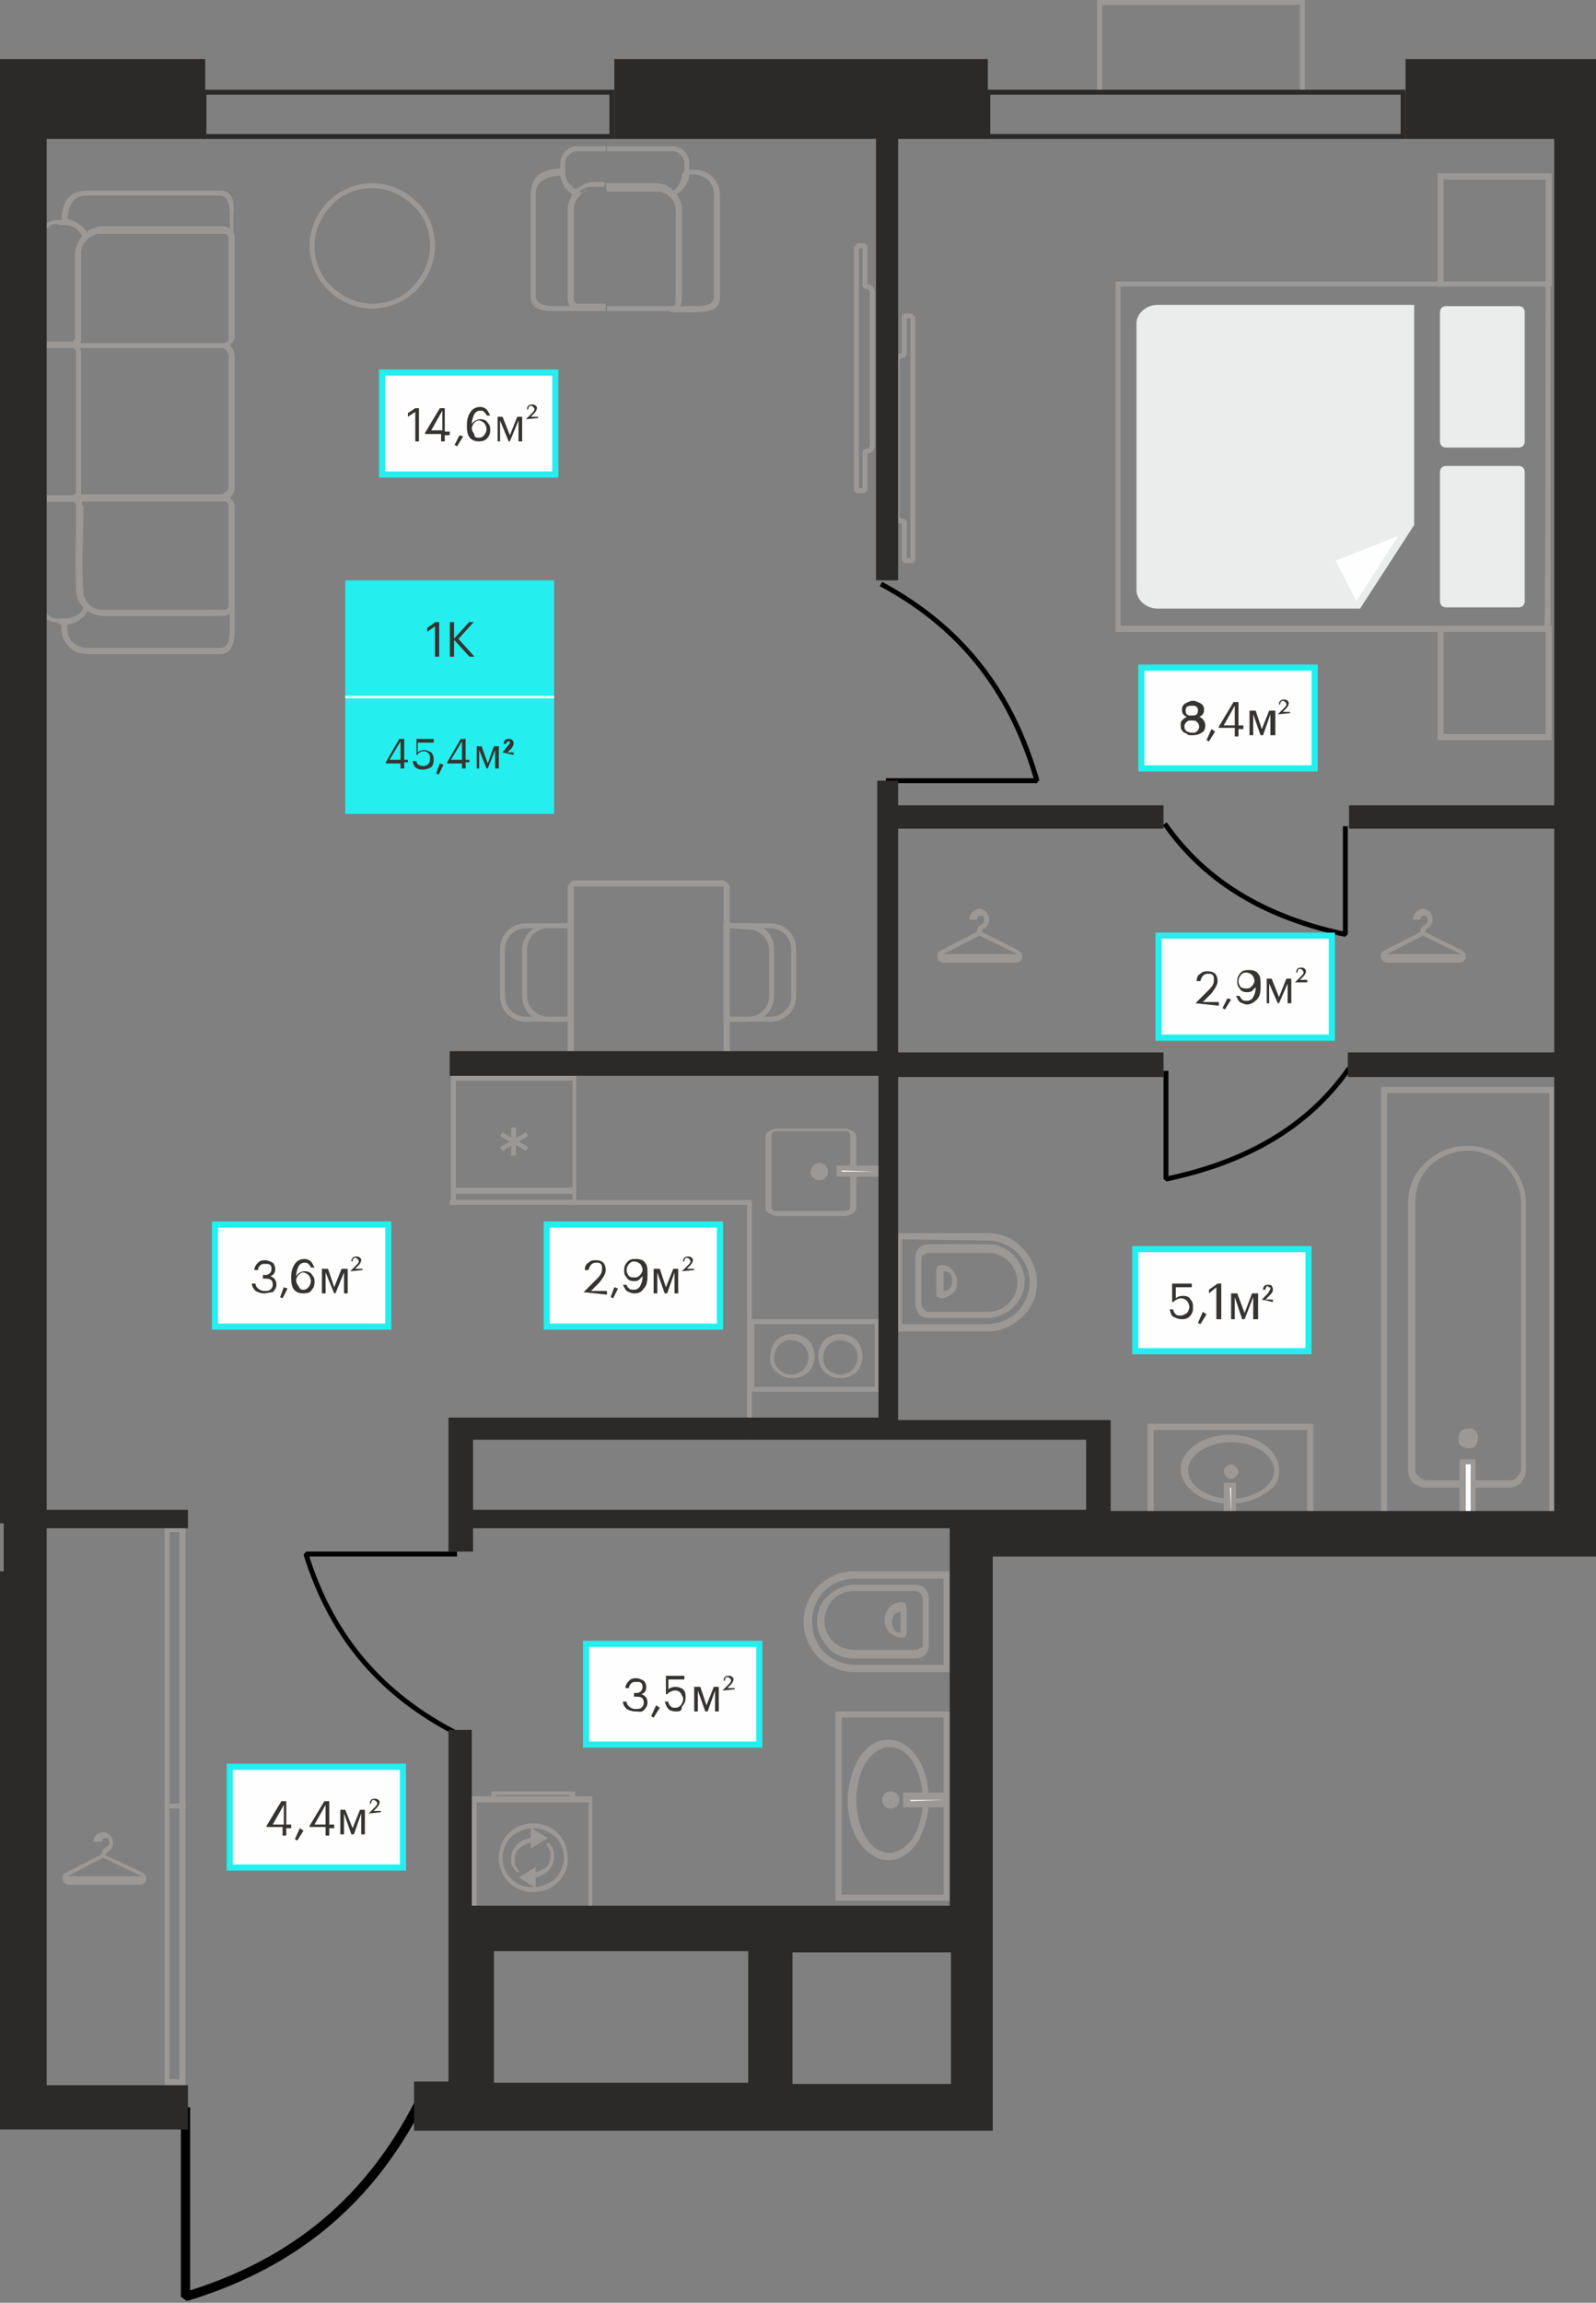 <?xml version="1.0" encoding="UTF-8"?><svg id="_Слой_1" data-name="Слой 1" xmlns="http://www.w3.org/2000/svg" xmlns:xodm="http://www.corel.com/coreldraw/odm/2003" version="1.1" viewBox="0 0 129.9 187.3"><rect x="0" y="0" width="129.9" height="187.3" fill="#808080" stroke="none"/><defs><style>.cls-1 {
        fill: #24eeee;
      }

      .cls-1, .cls-2, .cls-3, .cls-4, .cls-5, .cls-6, .cls-7 {
        stroke-width: 0px;
      }

      .cls-8, .cls-9 {
        stroke: #9c9895;
      }

      .cls-8, .cls-9, .cls-10 {
        stroke-width: .4px;
      }

      .cls-8, .cls-6 {
        fill: #9c9895;
      }

      .cls-8, .cls-11, .cls-12 {
        stroke-miterlimit: 10;
      }

      .cls-2 {
        fill: #2b2a29;
      }

      .cls-2, .cls-3, .cls-5 {
        fill-rule: evenodd;
      }

      .cls-3, .cls-7, .cls-11, .cls-12 {
        fill: #fefefe;
      }

      .cls-4 {
        fill: #363431;
      }

      .cls-9, .cls-13, .cls-10 {
        fill: none;
        stroke-miterlimit: 1.21;
      }

      .cls-5 {
        fill: #ebecec;
      }

      .cls-13 {
        stroke-width: .75px;
      }

      .cls-13, .cls-10 {
        stroke: #000;
      }

      .cls-14 {
        isolation: isolate;
      }

      .cls-11 {
        stroke-width: .5px;
      }

      .cls-11, .cls-12 {
        stroke: #24eeee;
      }

      .cls-12 {
        stroke-width: .5px;
      }</style></defs><g id="_Слой_1-2" data-name="Слой_1"><g id="_2647783950544" data-name=" 2647783950544"><path class="cls-6" d="M125.8,51.3h-8.3v8.4h8.3v-8.4ZM117.3,50.9h9v9.3h-9.3v-9.3h.3Z"/><path class="cls-6" d="M125.8,14.6h-8.3v8.3h8.3v-8.3ZM117.3,14.1h9v9.2h-9.3v-9.2s.3,0,.3,0Z"/><path class="cls-6" d="M125.8,23.3h-34.6v27.6h34.5c.1,0,.1-27.6.1-27.6ZM91,22.9h35.2v28.5h-35.4v-28.5h.2Z"/><path class="cls-5" d="M123.6,49.4h-5.9c-.3,0-.5-.2-.5-.5v-10.5c0-.3.2-.5.5-.5h5.9c.3,0,.5.2.5.5v10.5c0,.3-.2.5-.5.5Z"/><path class="cls-5" d="M123.6,36.4h-5.9c-.3,0-.5-.2-.5-.5v-10.5c0-.3.2-.5.5-.5h5.9c.3,0,.5.2.5.5v10.5c0,.3-.2.5-.5.5Z"/><path class="cls-5" d="M110.7,49.5h-16.5c-.9,0-1.7-.7-1.7-1.5v-21.7c0-.8.8-1.5,1.7-1.5h20.9v17.9l-4.4,6.8h0Z"/><path class="cls-3" d="M110.4,48.9l3.4-5.3-5.1,2,1.7,3.3h0Z"/></g><g id="_2647783933408" data-name=" 2647783933408"><path class="cls-6" d="M126.3,123.7h-13.9v-35.3h14.1v35.3h-.2ZM112.9,123.2h13.2v-34.3h-13.2v34.3Z"/><path class="cls-6" d="M119.4,93.2h0c1.4,0,2.6.5,3.4,1.4.9.9,1.4,2,1.4,3.3v21.7c0,.4-.2.7-.4,1-.2.2-.6.4-1,.4h-6.8c-.4,0-.7-.2-1-.4-.2-.2-.4-.6-.4-1v-21.7c0-1.3.5-2.5,1.4-3.3.9-.9,2.1-1.4,3.4-1.4ZM119.5,93.6h0c-1.3,0-2.3.5-3.1,1.2-.8.8-1.2,1.8-1.2,3v21.7c0,.2.1.5.3.6.2.2.4.3.6.3h6.8c.2,0,.5-.1.6-.3.2-.2.3-.4.3-.6v-21.6c0-1.2-.5-2.2-1.2-3-.9-.8-1.9-1.3-3.1-1.3h0Z"/><polygon class="cls-3" points="119 123.5 119 118.9 119.9 118.9 119.9 123.5 119 123.5"/><path class="cls-6" d="M118.8,123.5v-4.8h1.3v5.1h-1.3v-.3ZM119.3,119.1v4.1h.4v-4.1h-.4Z"/><path class="cls-6" d="M120.1,117c0-.3-.3-.6-.6-.6s-.6.3-.6.6.3.6.6.6.6-.3.6-.6Z"/><path class="cls-6" d="M119.8,117c0-.1,0-.2-.1-.3-.1-.1-.2-.1-.3-.1-.1,0-.2,0-.3.1-.1.1-.1.2-.1.3,0,.1,0,.2.1.3.1.1.2.1.3.1.1,0,.2,0,.3-.1.1-.1.1-.2.1-.3h0ZM120.1,116.4c.2.2.2.4.2.6s-.1.4-.2.6c-.2.2-.4.2-.6.2s-.4-.1-.6-.2c-.2-.2-.2-.4-.2-.6s.1-.4.2-.6c.2-.2.4-.2.6-.2.2-.1.4,0,.6.2h0Z"/></g><g id="_2647783933792" data-name=" 2647783933792"><path class="cls-6" d="M72.9,107.9v-7.6h7.5c1.1,0,2.1.4,2.8,1.2.7.7,1.2,1.7,1.2,2.8s-.4,2.1-1.2,2.8c-.7.7-1.7,1.2-2.8,1.2h-7.5v-.4h0ZM73.4,100.8v6.9h7c.9,0,1.8-.4,2.4-1s1-1.5,1-2.4-.4-1.8-1-2.4-1.5-1-2.4-1l-7-.1h0Z"/><path class="cls-6" d="M74.5,106v-3.7c0-.3.1-.6.3-.8s.5-.3.8-.3h4.8c.8,0,1.5.3,2.1.9.5.5.9,1.3.9,2.1s-.3,1.5-.9,2.1c-.5.5-1.3.9-2.1.9h-4.8c-.3,0-.6-.1-.8-.3-.2-.3-.3-.6-.3-.9h0ZM75,102.4v3.7c0,.2.1.3.2.4s.2.2.4.2h4.8c.7,0,1.3-.3,1.7-.7s.7-1,.7-1.7-.3-1.3-.7-1.7-1-.7-1.7-.7h-4.8c-.2,0-.3.1-.4.2-.1,0-.2.1-.2.3h0Z"/><path class="cls-6" d="M76.2,105.1v-1.8c0-.1.1-.2.1-.3.1-.1.2-.1.3-.1h0c.4,0,.7.1.9.4.2.2.4.6.4.9v.1c0,.4-.1.7-.4.9-.2.2-.6.4-.9.4h0c-.1,0-.2-.1-.3-.1s-.1-.3-.1-.4ZM76.8,103.4v1.6c.2,0,.4-.1.5-.2s.2-.3.2-.6v-.1c0-.2-.1-.4-.2-.6-.1,0-.3-.1-.5-.1Z"/></g><g id="_2647783934224" data-name=" 2647783934224"><path class="cls-6" d="M106.4,123.2v-6.9h-12.5v6.9h12.5ZM106.9,116.1v7.5h-13.5v-7.8h13.5v.3Z"/><path class="cls-6" d="M100.2,121.9c1,0,1.9-.3,2.5-.7.6-.4,1-1,1-1.6s-.4-1.2-1-1.6-1.5-.7-2.5-.7-1.9.3-2.5.7c-.6.4-1,1-1,1.6s.4,1.2,1,1.6c.6.4,1.5.7,2.5.7ZM102.9,121.5c-.7.5-1.7.8-2.8.8s-2.1-.3-2.8-.8c-.7-.5-1.2-1.2-1.2-2s.5-1.5,1.2-2,1.7-.8,2.8-.8,2.1.3,2.8.8c.7.5,1.2,1.2,1.2,2,.1.9-.4,1.6-1.2,2Z"/><polygon class="cls-3" points="100.4 123.5 100.4 120.8 99.9 120.8 99.9 123.5 100.4 123.5"/><path class="cls-6" d="M100.2,123.2v-2.2h-.1l.1,2.2h0ZM100.6,120.8v2.9h-1v-3.1h1v.2Z"/><path class="cls-6" d="M100.5,119.7c0-.2-.2-.4-.4-.4s-.4.2-.4.4.2.4.4.4c.3,0,.4-.2.4-.4ZM100.2,119.7q0,.1,0,0c-.1.1-.2,0-.2,0h.2Z"/><path class="cls-6" d="M100.6,119.3c.1.1.2.3.2.4,0,.2-.1.3-.2.4s-.3.2-.4.2c-.2,0-.3-.1-.4-.2s-.2-.3-.2-.4c0-.2.1-.3.2-.4s.3-.2.4-.2c.1,0,.3.1.4.2h0ZM100.2,119.8h0ZM100.2,119.8h0ZM100.2,119.8h0c0,.1,0,0,0,0h0ZM100.2,119.7h0c-.1.1,0,.1,0,0h0ZM100.2,119.7h0ZM100.2,119.7h0c-.1-.1-.1,0,0,0-.2,0,0,0,0,0ZM100.2,119.7h0q.1,0,0,0h0ZM100.2,119.7h0q-.1-.1,0,0h0ZM100.1,119.6h0ZM100.2,119.7h0ZM100.2,119.6h0ZM100.2,119.8q.1,0,0,0h0ZM100.2,119.7h-.2c0,.1.1.1.2,0-.1.1,0,0,0,0Z"/></g><g id="_2647783938016" data-name=" 2647783938016"><path class="cls-6" d="M77.3,128.1v7.9h-7.8c-1.1,0-2.2-.5-2.9-1.2-.7-.7-1.2-1.8-1.2-2.9s.5-2.2,1.2-2.9,1.8-1.2,2.9-1.2h7.8v.3h0ZM76.8,135.5v-7.1h-7.2c-1,0-1.9.4-2.5,1s-1,1.5-1,2.5.4,1.9,1,2.5,1.5,1,2.5,1h7.2v.1Z"/><path class="cls-6" d="M75.6,130v3.8c0,.3-.1.6-.3.8-.2.2-.5.3-.8.3h-5c-.8,0-1.6-.3-2.1-.9-.5-.5-.9-1.3-.9-2.1s.3-1.6.9-2.1c.5-.5,1.3-.9,2.1-.9h5c.3,0,.6.1.8.3.2.3.3.5.3.8ZM75.1,133.8v-3.8c0-.2-.1-.3-.2-.4-.1-.1-.2-.2-.4-.2h-5c-.7,0-1.3.3-1.7.7-.4.4-.7,1.1-.7,1.7,0,.7.3,1.3.7,1.7.4.4,1.1.7,1.7.7h5c.2,0,.3-.1.4-.2.1.1.2,0,.2-.2h0Z"/><path class="cls-6" d="M73.8,131v1.8c0,.1-.1.3-.1.3-.1.1-.2.1-.3.1h0c-.4,0-.7-.2-1-.4-.2-.2-.4-.6-.4-1v-.1c0-.4.2-.7.4-1,.2-.2.6-.4,1-.4h0c.1,0,.3.1.3.1.1.4.1.5.1.6h0ZM73.3,132.8v-1.7c-.2,0-.4.1-.5.2-.1.1-.2.4-.2.6v.1c0,.2.1.4.2.6.1.1.3.2.5.2Z"/></g><g id="_2647783937968" data-name=" 2647783937968"><path class="cls-6" d="M76.8,139.7h-8.3v14.4h8.3v-14.4ZM68.2,139.2h9.2v15.4h-9.4v-15.4h.2Z"/><path class="cls-6" d="M75.1,146.4c0-1.2-.3-2.3-.8-3.1s-1.2-1.2-1.9-1.2-1.4.5-1.9,1.2c-.5.8-.8,1.9-.8,3.1s.3,2.3.8,3.1,1.2,1.2,1.9,1.2,1.4-.5,1.9-1.2c.5-.8.8-1.9.8-3.1ZM74.7,143c.6.9.9,2.1.9,3.4s-.4,2.5-.9,3.4c-.6.9-1.4,1.5-2.4,1.5-.9,0-1.8-.6-2.4-1.5s-.9-2.1-.9-3.4.4-2.5.9-3.4c.6-.9,1.4-1.5,2.4-1.5s1.8.6,2.4,1.5Z"/><polygon class="cls-3" points="77 146.1 73.8 146.1 73.8 146.7 77 146.7 77 146.1"/><path class="cls-6" d="M76.8,146.4h-2.7v.1l2.7-.1h0ZM73.8,145.8h3.5v1.2h-3.8v-1.2h.3Z"/><path class="cls-6" d="M72.5,146c-.2,0-.4.2-.4.4s.2.4.4.4.4-.2.4-.4c.1-.2-.1-.4-.4-.4ZM72.5,146.3q.1,0,0,0,.1.2,0,.2s-.1,0,0-.2c-.1,0,0,0,0,0Z"/><path class="cls-6" d="M72,145.9c.1-.1.3-.2.5-.2s.4.1.5.2c.1.1.2.3.2.5s-.1.4-.2.5-.3.2-.5.2-.4-.1-.5-.2c-.1-.1-.2-.3-.2-.5s.1-.4.2-.5h0ZM72.6,146.3h0ZM72.6,146.3h0ZM72.6,146.3h0c.1.1,0,0,0,0h0ZM72.5,146.4l.1.1-.1-.1h0ZM72.5,146.4l.1.1-.1-.1ZM72.5,146.4l-.1.1h.1v-.1ZM72.5,146.4v-.2h-.1l.1.2-.1-.1.1.1h0ZM72.5,146.4h-.2v.1l.2-.1ZM72.4,146.5l.1-.1-.1.1ZM72.5,146.4l.1-.1-.1.1ZM72.4,146.3v.1h.2l-.2-.1.1.1-.1-.1ZM72.6,146.3h0ZM72.5,146.4v.2h.1l-.1-.2Z"/></g><g id="_2647783936672" data-name=" 2647783936672"><path class="cls-6" d="M38.8,155.7h9.1v-9.1h-9.1s0,9.1,0,9.1ZM48,156h-9.6v-9.9h9.8v9.9h-.2Z"/><path class="cls-6" d="M43.4,153.5c.7,0,1.3-.3,1.8-.7.4-.4.7-1.1.7-1.7,0-.7-.3-1.3-.7-1.7-.5-.4-1.1-.7-1.8-.7s-1.3.3-1.8.7c-.4.4-.7,1.1-.7,1.7,0,.7.3,1.3.7,1.7.5.5,1.1.7,1.8.7h0ZM45.4,153.1c-.5.5-1.2.8-2,.8s-1.5-.3-2-.8-.8-1.2-.8-2,.3-1.5.8-2,1.2-.8,2-.8,1.5.3,2,.8.8,1.2.8,2c.1.8-.3,1.5-.8,2h0Z"/><path class="cls-6" d="M42.1,152.3c-.2-.2-.3-.3-.4-.5-.1-.2-.1-.4-.1-.6,0-.5.2-.9.5-1.2s.8-.5,1.2-.5v.4c-.4,0-.7.2-1,.4s-.4.6-.4,1c0,.2,0,.3.1.5s.2.3.3.4l-.2.1h0ZM44.7,149.9c.1.2.3.3.3.5.1.2.1.4.1.6,0,.5-.2.9-.5,1.2s-.8.5-1.2.5v-.4c.4,0,.7-.2,1-.4s.4-.6.4-1c0-.2,0-.3-.1-.5s-.2-.3-.3-.4l.3-.1h0Z"/><path class="cls-6" d="M40.4,146.2h6v-.2h-6v.2ZM46.6,146.5h-6.6v-.8h6.8v.8h-.2Z"/><polygon class="cls-8" points="43.4 149 43.4 150 44.2 149.5 43.4 149"/><polygon class="cls-8" points="43.4 152.2 42.6 152.7 43.4 153.2 43.4 152.2"/></g><g id="_2647783940560" data-name=" 2647783940560"><path class="cls-6" d="M78.9,74.8c0-.4.2-.6.5-.8.1,0,.2-.1.3-.1.1,0,.2,0,.3.1.3.1.5.4.5.8s-.2.6-.4.7c-.1.1-.2.1-.2.3l3,1.5.3.3v.3c0,.1-.1.2-.1.2-.1.1-.2.2-.4.2h-5.9c-.2,0-.3-.1-.4-.2s-.1-.1-.1-.2v-.3c0-.1.1-.2.3-.3l2.9-1.5c0-.4.2-.5.4-.6.1-.1.2-.1.2-.4,0-.2-.1-.3-.2-.3h-.2c-.1,0-.2.2-.2.3h-.6ZM82.8,77.6l-3.1-1.5-2.9,1.5h6q0,.1,0,0h0Z"/></g><path class="cls-6" d="M35.4,20c0,1.4-.6,2.7-1.5,3.6s-2.2,1.5-3.6,1.5-2.7-.6-3.6-1.5-1.5-2.2-1.5-3.6.6-2.7,1.5-3.6,2.2-1.5,3.6-1.5,2.7.6,3.6,1.5c1,.9,1.5,2.2,1.5,3.6h0ZM33.6,23.3c.8-.8,1.4-2,1.4-3.3s-.5-2.5-1.4-3.3c-.8-.8-2-1.4-3.3-1.4s-2.5.5-3.3,1.4c-.8.8-1.4,2-1.4,3.3s.5,2.5,1.4,3.3c.8.8,2,1.4,3.3,1.4,1.3,0,2.5-.5,3.3-1.4Z"/><g id="_2647783940800" data-name=" 2647783940800"><path class="cls-6" d="M58.8,86.4h-12c-.1,0-.3-.1-.4-.2-.1-.1-.2-.2-.2-.4v-13.6c0-.1.1-.3.2-.4.1-.1.2-.2.4-.2h12c.1,0,.3.1.4.2.1.1.2.2.2.4v13.6c0,.1-.1.3-.2.4-.2.1-.3.2-.4.2h0ZM46.8,86h12.1v-13.9h-12.2v13.7q-.1.1.1.2-.1,0,0,0Z"/><g><path class="cls-6" d="M46.6,75.3v7.8h-3.8c-.6,0-1.1-.2-1.5-.6s-.6-.9-.6-1.5v-3.8c0-.6.2-1.1.6-1.5.4-.4.9-.6,1.5-.6h3.8v.2h0ZM46.2,82.7v-7.2h-3.4c-.5,0-.9.2-1.2.5s-.5.7-.5,1.2v3.8c0,.5.2.9.5,1.2.3.3.7.5,1.2.5h3.4Z"/><path class="cls-6" d="M46.6,75.3v7.8h-2c-.6,0-1.1-.2-1.5-.6s-.6-.9-.6-1.5v-3.7c0-.6.2-1.1.6-1.5.4-.4.9-.6,1.5-.6l2,.1h0ZM46.2,82.7v-7.2h-1.6c-.5,0-.9.2-1.2.5s-.5.7-.5,1.2v3.8c0,.5.2.9.5,1.2.3.3.7.5,1.2.5h1.6Z"/><path class="cls-6" d="M59.3,75.5v7.2h3.4c.5,0,.9-.2,1.2-.5.3-.3.5-.7.5-1.2v-3.8c0-.5-.2-.9-.5-1.2-.3-.3-.7-.5-1.2-.5h-3.4ZM58.9,82.9v-7.8h3.8c.6,0,1.1.2,1.5.6.4.4.6.9.6,1.5v3.8c0,.6-.2,1.1-.6,1.5s-.9.6-1.5.6h-3.8v-.2h0Z"/><path class="cls-6" d="M59.3,75.5v7.2h1.6c.5,0,.9-.2,1.2-.5s.5-.7.5-1.2v-3.7c0-.5-.2-.9-.5-1.2-.3-.3-.7-.5-1.2-.5l-1.6-.1h0ZM58.9,82.9v-7.8h2c.6,0,1.1.2,1.5.6s.6.9.6,1.5v3.8c0,.6-.2,1.1-.6,1.5-.4.4-.9.6-1.5.6h-2v-.2h0Z"/></g></g><path class="cls-9" d="M69.7,20v19.9h.7v-3.2h.1c.3,0,.5-.2.5-.5v-12.4c0-.3-.2-.5-.5-.5h-.1v-3.3s-.7,0-.7,0Z"/><path class="cls-9" d="M74.3,25.7v19.9h-.7v-3.2h-.1c-.3,0-.5-.2-.5-.5v-12.5c0-.3.2-.5.5-.5h.1v-3.2h.7Z"/><g id="_2647783943152" data-name=" 2647783943152"><path class="cls-6" d="M115,74.8c0-.4.2-.6.5-.8.1,0,.2-.1.3-.1.1,0,.2,0,.3.1.3.1.5.4.5.8s-.2.6-.4.7c-.1.1-.2.1-.2.3l3,1.5.3.3v.3c0,.1-.1.2-.1.2-.1.1-.2.2-.4.2h-5.9c-.2,0-.3-.1-.4-.2s-.1-.1-.1-.2v-.3c0-.1.1-.2.3-.3l2.9-1.5c0-.4.2-.5.4-.6.1-.1.2-.1.2-.4,0-.2-.1-.3-.2-.3h-.2c-.1,0-.2.2-.2.3h-.6ZM118.9,77.6l-3.1-1.5-2.9,1.5h6q0,.1,0,0h0Z"/></g><g id="_2647783941952" data-name=" 2647783941952"><g><path class="cls-6" d="M61.4,112.8v-5.1h9.8v5.1h-9.8ZM61.1,107.5v5.7h10.6v-5.9h-10.6v.2h0Z"/><path class="cls-6" d="M68.4,111.8c-.4,0-.8-.2-1-.4-.3-.3-.4-.6-.4-1s.2-.8.4-1c.3-.3.6-.4,1-.4s.8.2,1,.4c.3.3.4.6.4,1s-.2.8-.4,1-.6.4-1,.4h0ZM67.1,111.6c.3.3.8.5,1.3.5s1-.2,1.3-.5.5-.8.5-1.3-.2-1-.5-1.3-.8-.5-1.3-.5-1,.2-1.3.5-.5.8-.5,1.3.2,1.0.5,1.3Z"/><path class="cls-6" d="M64.4,111.8c-.4,0-.8-.2-1-.4-.3-.3-.4-.6-.4-1s.2-.8.4-1c.3-.3.6-.4,1-.4s.8.2,1,.4.4.6.4,1-.2.8-.4,1-.6.4-1,.4h0ZM63.2,111.6c.3.3.8.5,1.3.5s1-.2,1.3-.5.5-.8.5-1.3-.2-1-.5-1.3-.8-.5-1.3-.5-1,.2-1.3.5-.5.8-.5,1.3c-.1.5.1,1.0.5,1.3Z"/></g><g><path class="cls-6" d="M46.6,96.6v-8.7h-9.5v8.7h9.5ZM46.9,87.7v9.3h-10.2v-9.5h10.2v.2h0Z"/><path class="cls-6" d="M46.6,97.1h-9.5v.5h9.5v-.5ZM36.9,96.7h10v1.3h-10.2v-1.3h.2Z"/><polygon class="cls-6" points="40.7 93.3 42.8 92.1 43 92.4 40.9 93.6 40.7 93.3"/><polygon class="cls-6" points="40.9 92.1 43 93.3 42.8 93.6 40.7 92.4 40.9 92.1"/><polygon class="cls-6" points="41.6 94 41.6 91.7 42 91.7 42 94 41.6 94"/></g><g><path class="cls-6" d="M63.2,98.9h5.6c.2,0,.4-.1.6-.2s.3-.3.3-.5v-5.7c0-.2-.1-.4-.3-.5-.2-.1-.4-.2-.6-.2h-5.6c-.2,0-.4.1-.6.2-.2.1-.3.3-.3.5v5.7c0,.2.1.4.3.5.2.1.4.2.6.2ZM68.8,98.5h-5.6c-.1,0-.3,0-.3-.1-.1-.1-.1-.2-.1-.3v-5.7c0-.1,0-.2.1-.3.1-.1.2-.1.3-.1h5.6c.1,0,.3,0,.3.1.1.1.1.2.1.3v5.7c0,.1,0,.2-.1.3-.1,0-.2.1-.3.1h0Z"/><path class="cls-6" d="M66.7,95.8c-.3,0-.6-.3-.6-.6s.3-.6.6-.6.6.3.6.6c0,.3-.3.6-.6.6Z"/><path class="cls-6" d="M66.7,95.6c-.1,0-.2,0-.3-.1-.1-.1-.1-.2-.1-.3,0-.1,0-.2.1-.3.1-.1.2-.1.3-.1s.2,0,.3.1c.1.1.1.2.1.3,0,.1,0,.2-.1.3-.1.1-.2.1-.3.1ZM66.2,95.8c.1.1.3.2.5.2s.4-.1.5-.2.2-.3.2-.5-.1-.4-.2-.5-.3-.2-.5-.2-.4.1-.5.2-.2.3-.2.5c-.1.1,0,.3.2.5h0Z"/><polygon class="cls-3" points="68.3 95.5 71.4 95.5 71.4 95 68.3 95 68.3 95.5"/><path class="cls-6" d="M68.3,95.7h3.2v-.9h-3.4v.9h.2ZM71.2,95.3h-2.7v-.1l2.7.1h0Z"/></g></g><polygon class="cls-6" points="36.6 97.6 61.2 97.6 61.2 117.1 60.8 117.1 60.8 98 36.6 98 36.6 97.6"/><g id="_2647783946320" data-name=" 2647783946320"><path class="cls-6" d="M5,50.5v.6c0,.6.2,1.1.6,1.5s.9.6,1.5.6h10.8c1,0,1.2-.9,1.2-2.1v-1.9h-.4c0,.1,0,.2-.1.3s-.2.1-.3.1c-3,0-7.3.3-10,0-.6,0-1-.4-1-.4l-.2-.2-.1.3c-.1.3-.3.6-.6.8-.3.2-.6.3-1,.3h-.2l-.2.1h0ZM5.5,51.1v-.4c.4,0,.7-.2,1-.4s.5-.4.6-.7c.2.2.6.4,1.1.4,3.1.2,7,0,10.3,0h0q.1,0,.2-.1v1.2c0,.9-.1,1.6-.8,1.6H7.1c-.5,0-.9-.2-1.2-.5-.3-.2-.4-.6-.4-1.1h0Z"/><path class="cls-6" d="M17.9,15.5H7.1c-.8,0-1.4.3-1.7.8-.3.5-.4,1.1-.4,1.8v.2h.2c.4,0,.7.1,1,.3.3.2.5.5.6.8l.1.3.2-.2c.2-.2.4-.3.6-.4.2-.1.4-.1.6-.1h9.9c.1,0,.2,0,.3.1.1.1.1.2.1.3h.4v-1.9c.1-1.2-.1-2-1.1-2h0ZM7.1,15.9h10.8c.6,0,.8.7.8,1.6v1.2c-.1-.1-.3-.1-.4-.1h-10c-.2,0-.5,0-.7.1s-.3.1-.5.3c-.2-.3-.4-.5-.6-.7-.3-.2-.6-.3-1-.4,0-.5.1-1,.3-1.3.2-.4.6-.7,1.3-.7h0Z"/><path class="cls-6" d="M5.8,40.3h-1.8c-.1,0-.2,0-.3-.1s-.1-.2-.1-.3v-11.2c0-.1,0-.2.1-.3.1-.1.2-.1.3-.1h1.8c.1,0,.2,0,.3.1.1.1.1.2.1.3v11.2c0,.1,0,.2-.1.3s-.2.1-.3.1ZM4,40.8h1.8c.2,0,.4-.1.6-.2.2-.2.2-.4.2-.6v-11.3c0-.2-.1-.4-.2-.6s-.4-.2-.6-.2h-1.8c-.2,0-.4.1-.6.2-.2.2-.2.4-.2.6v11.2c0,.2.1.4.2.6.1.2.3.3.6.3Z"/><path class="cls-6" d="M18,27.9H5.8v.4c.1,0,.2,0,.3.1.1.1.1.2.1.3v11.2c0,.1,0,.2-.1.3s-.2.1-.3.1v.4h12.2c.3,0,.6-.1.8-.3.2-.2.3-.5.3-.8v-10.6c0-.3-.1-.6-.3-.8-.2-.2-.5-.3-.8-.3h0ZM6.5,28.3h11.5c.2,0,.3.1.4.2s.2.3.2.4v10.7c0,.2-.1.3-.2.4-.1.1-.3.2-.4.2H6.5c.1-.1.1-.3.1-.4v-11.1c0-.1,0-.2-.1-.4h0Z"/><path class="cls-6" d="M18.2,27.9H6.5c0,.1-.1.1-.1.2-.2.2-.4.2-.6.2h12.4c.2,0,.5-.1.6-.3.2-.2.3-.4.3-.6v-8.1c0-.2-.1-.5-.3-.6-.2-.2-.4-.3-.6-.3h-9.9c-.3,0-.5.1-.8.2-.2.1-.3.1-.4.2,0,.1.1.2.1.3v.1l-.1.1c.2-.1.3-.3.5-.3h10.6c.1,0,.2,0,.3.1.1.1.1.2.1.3v8.1c0,.1,0,.2-.1.3-.1,0-.2.1-.3.1ZM6.7,20.4c.1-.4.3-.8.5-1-.2.2-.3.4-.4.6-.1.2-.1.3-.1.4h0Z"/><path class="cls-6" d="M5.2,17.9h-.6c-.4,0-.8.2-1,.4-.3.3-.4.6-.4,1v8.2c0,.2.1.4.2.6.2.2.4.2.6.2h1.8c.2,0,.4-.1.6-.2.2-.2.2-.4.2-.6v-6.8c0-.2,0-.5.1-.7s.2-.4.4-.6l.1-.1v-.1c-.1-.4-.4-.7-.8-1-.3-.2-.7-.4-1.2-.4.1.1,0,.1,0,.1ZM4.9,18.3h.4c.3,0,.7.1.9.3.2.2.4.4.5.6-.2.2-.3.4-.4.6-.1.3-.2.5-.2.8v6.8c0,.1,0,.2-.1.3-.1.1-.2.1-.3.1h-1.7c-.1,0-.2,0-.3-.1s-.1-.2-.1-.3v-8.2c0-.3.1-.5.3-.7.2-.2.4-.3.7-.3l.3.1h0Z"/><path class="cls-6" d="M5.2,50.3h-.6c-.3,0-.5-.1-.7-.3s-.3-.4-.3-.7v-8.1c0-.1,0-.2.1-.3s.2-.1.3-.1h1.8c.1,0,.2,0,.3.1.1.1.1.2.1.3v6.8c0,.3.1.6.2.8s.2.4.4.6c-.1.3-.3.5-.5.6-.3.2-.6.3-.9.3h-.2ZM4.9,50.8h.4c.4,0,.8-.1,1.2-.4.3-.2.6-.6.8-1v-.1l-.1-.1c-.2-.2-.3-.4-.4-.6s-.1-.4-.1-.7v-6.8c0-.2-.1-.4-.2-.6-.2-.2-.4-.2-.6-.2h-1.9c-.2,0-.4.1-.6.2-.2.2-.2.4-.2.6v8.1c0,.4.2.8.4,1,.3.3.6.4,1,.4l.3.2h0Z"/><path class="cls-6" d="M18.2,40.3H5.8v.4c.1,0,.2,0,.3.1.1.1.1.2.1.3,0,2.3-.1,4.7,0,7h0c0,.2.1.4.1.6.1.2.2.3.3.5q.1.1.2.2c.2.2.4.4.7.5.3.1.5.2.8.2h9.9c.2,0,.5-.1.6-.3.2-.2.3-.4.3-.6v-8c0-.2-.1-.5-.3-.6-.1-.2-.3-.3-.6-.3h0ZM6.5,40.8h11.7c.1,0,.2,0,.3.1.1.1.1.2.1.3v8c0,.1,0,.2-.1.3s-.2.1-.3.1h-9.9c-.2,0-.4,0-.6-.1s-.4-.2-.5-.4l-.1-.1c-.1-.1-.2-.3-.2-.4-.1-.1-.1-.3-.1-.5-.2-2.1,0-4.8,0-6.9-.2-.2-.2-.3-.3-.4h0Z"/></g><g id="_2647783945840" data-name=" 2647783945840"><path class="cls-6" d="M43.2,24.1v-8.3c0-.8.3-1.4.8-1.7s1.1-.4,1.8-.4h.2v.3c0,.4.1.7.3,1s.5.5.8.6l.3.1-.2.2c-.2.2-.3.4-.4.6-.1.2-.1.4-.1.6v7.4c0,.1,0,.2.1.3.1.1.2.1.3.1v.4h-1.9c-1.1,0-2-.1-2-1.2h0ZM43.6,15.8v8.3c0,.6.7.8,1.6.8h1.2c-.1-.1-.1-.3-.1-.4v-7.4c0-.2,0-.5.1-.7s.1-.3.3-.5c-.3-.2-.5-.4-.7-.6-.2-.3-.3-.6-.4-1-.5,0-1,.1-1.3.3-.4.2-.7.6-.7,1.2h0Z"/><path class="cls-6" d="M49.3,25.3h-2.2c-.2,0-.5-.1-.6-.3-.2-.2-.3-.4-.3-.6v-7.4c0-.3.1-.5.2-.8.1-.2.1-.3.2-.4.1,0,.2.1.3.1h.1l.1-.1c-.1.2-.3.3-.3.5-.1.2-.1.4-.1.6v7.4c0,.1,0,.2.1.3.1.1.2.1.3.1h2.2v.6h0ZM48.1,15.4c-.4.1-.8.3-1,.5.2-.2.3-.3.6-.4.2,0,.3-.1.4-.1h0Z"/><path class="cls-6" d="M45.6,13.9v-.6c0-.4.2-.8.4-1,.3-.3.6-.4,1-.4h2.3v.4h-2.3c-.3,0-.5.1-.7.3-.2.2-.3.4-.3.7v.7c0,.3.1.7.3.9s.4.4.6.5c.2-.2.4-.3.6-.4.3-.1.5-.2.8-.2h.9v.4h-.9c-.2,0-.5,0-.7.1s-.4.2-.6.4l.1.3h-.1c-.4-.1-.7-.4-1-.8-.2-.3-.4-.7-.4-1.2v-.1h0Z"/><path class="cls-6" d="M55.9,13.8h.6c.6,0,1.1.2,1.5.6.4.4.6.9.6,1.5v8.3c0,1-.9,1.2-2.1,1.2h-1.9v-.4c.1,0,.2,0,.3-.1s.1-.2.1-.3c0-3,.3-4.7,0-7.5,0-.6-.4-1-.4-1l-.2-.2.3-.1c.3-.1.6-.3.8-.6s.3-.6.3-1v-.2l.1-.2h0ZM56.5,14.2h-.4c0,.4-.2.7-.4,1s-.4.5-.7.6c.2.2.4.6.4,1.1.2,3.1,0,4.5,0,7.8h0q0,.1-.1.2h1.2c.9,0,1.6-.1,1.6-.8v-8.3c0-.5-.2-.9-.5-1.2-.3-.2-.7-.4-1.1-.4h0Z"/><path class="cls-6" d="M55.7,13.9v-.6c0-.3-.1-.5-.3-.7s-.4-.3-.7-.3h-5.3v-.4h5.3c.4,0,.8.2,1,.4.3.3.4.6.4,1v.7c0,.4-.1.8-.4,1.2-.2.3-.6.6-1,.8h-.1l-.1-.1c-.2-.2-.3-.3-.6-.4-.2-.1-.4-.1-.7-.1h-1.2v-.4h1.2c.3,0,.6.1.8.2.2.1.4.2.6.4.3-.1.5-.3.6-.5.2-.3.3-.6.3-.9l.2-.3h0Z"/><path class="cls-6" d="M49.3,14.9h4.2c.2,0,.4.1.6.1.2.1.3.2.5.3q.1.1.2.2c.2.2.4.4.5.7.1.2.2.5.2.8v7.4c0,.2-.1.5-.3.6-.2.2-.4.3-.6.3h-5.2v-.4h5.2c.1,0,.2,0,.3-.1s.1-.2.1-.3v-7.4c0-.2,0-.4-.1-.6s-.2-.4-.4-.5l-.1-.1c-.1-.1-.3-.2-.4-.2-.1-.1-.3-.1-.5-.1h-4.1l-.1-.7h0Z"/></g><path class="cls-13" d="M15.1,171.4v15.4c7.9-2.4,14.6-7,19.1-15.9"/><path class="cls-10" d="M109.5,67.2v8.8c-6.1-1.3-11.2-4-14.7-9"/><path class="cls-10" d="M37.2,126.4h-12.3c1.9,6.1,5.6,11.3,12.7,14.8"/><polygon class="cls-6" points="89.5 0 106.2 0 106.2 7.7 105.8 7.7 105.8 .4 89.7 .4 89.7 7.7 89.3 7.7 89.3 0 89.5 0"/><path class="cls-2" d="M16.8,10.9h32.8v-3.2H16.8v3.2ZM16.4,11.3h33.6v-4H16.4v4Z"/><path class="cls-2" d="M80.6,10.9h33.4v-3.2h-33.4v3.2ZM80.2,11.3h34.2v-4h-34.2v4Z"/><g><path class="cls-6" d="M13.8,146.7v-22.1h.8v22.1h-.8ZM13.4,124.3v22.8h1.7v-23h-1.7s0,.2,0,.2Z"/><path class="cls-6" d="M7.6,149.8c0-.4.2-.6.5-.7.1,0,.2-.1.3-.1s.2,0,.3.1c.3.1.5.4.5.8s-.2.6-.4.7c-.1.1-.2.1-.2.3l3,1.4c.1.1.2.2.3.3v.3c0,.1-.1.2-.1.2-.1.1-.2.2-.4.2h-5.8c-.2,0-.3-.1-.4-.2q-.1-.1-.1-.2v-.3c0-.1.1-.2.3-.3l2.9-1.5c0-.4.2-.5.4-.6.1-.1.2-.1.2-.4,0-.2-.1-.3-.2-.3h-.2c-.1,0-.2.2-.2.3h-.7ZM11.5,152.6l-3.1-1.5-2.9,1.5h5.9q.1.1.1,0h0Z"/><path class="cls-6" d="M13.8,147.1v22h.8v-22h-.8ZM13.4,169.4v-22.7h1.7v22.9h-1.7s0-.2,0-.2Z"/></g><path class="cls-10" d="M94.9,87.1v8.8c6.2-1.3,11.4-4,14.9-9"/><path class="cls-10" d="M72.1,63.5h12.3c-1.9-6.6-5.6-12.2-12.7-16"/><path class="cls-2" d="M129.9,122.8V4.8h-15.5v6.5h12.1v54.2h-16.7v1.9h16.7v18.2h-16.8v2h16.8v35.3h-36.1v-7.4h-17.3v-27.9h21.6v-2h-21.6v-18.2h21.6v-1.9h-21.6v-2h-1.7v22h-34.8v2h34.9v27.8h-35v10.9h2v-1.9h38.8v30.7h-38.9v-14.3h-1.9v28.6h-2.8v4h47.1v-46.7h49.2l-.1-3.8h0ZM88.4,117.1v5.7h-49.9v-5.7h36.8c-.1,0,13.1,0,13.1,0ZM0,83.6V4.8h16.7v6.5H3.8v111.5h11.5v1.5H3.8v45.3h11.5v3.6H0v-45.4h.3v-3.9h-.3v-40.3ZM40.2,169.4v-10.7h20.7v10.7h-20.7ZM64.5,158.8v10.7h12.9v-10.7h-12.9ZM71.3,47.2h1.8V11.3h7.3v-6.5h-30.4v6.5h21.3v35.9Z"/><g><g id="_2585797085040" data-name=" 2585797085040"><polygon class="cls-11" points="32.8 151.9 18.7 151.9 18.7 143.7 32.8 143.7 32.8 151.9"/><path class="cls-4" d="M23.1,148.6h-1.4v-.1l1.2-2h.4v1.9h.4v.3h-.4v.6h-.3v-.7h.1ZM23.1,148.4v-1.6l-.9,1.6h.9Z"/><polygon id="_1" data-name="1" class="cls-4" points="24 149.6 24.4 148.7 24.7 148.9 24.2 149.7 24 149.6"/><polygon id="_2" data-name="2" class="cls-4" points="28 147.5 28 149.2 27.7 149.2 27.7 147.2 28.1 147.2 28.7 148.7 29.3 147.2 29.7 147.2 29.7 149.2 29.4 149.2 29.4 147.5 28.8 149.2 28.6 149.2 28 147.5"/><path id="_3" data-name="3" class="cls-4" d="M26.5,148.6h-1.3v-.1l1.2-2h.4v1.9h.4v.3h-.4v.6h-.3v-.7h0ZM26.5,148.4v-1.6l-.9,1.6h.9Z"/><path id="_4" data-name="4" class="cls-4" d="M30,147.5l.5-.5c.1-.1.2-.2.2-.3s0-.1-.1-.2c0,0-.1-.1-.2-.1s-.2.1-.2.3h-.1c0-.1,0-.2.1-.3s.2-.1.3-.1.2,0,.3.1.1.1.1.2c0,.1-.1.3-.2.4l-.3.3h.6v.1l-1,.1h0Z"/></g><g id="_2585797036992" data-name=" 2585797036992"><polygon class="cls-11" points="45.2 38.6 31.1 38.6 31.1 30.3 45.2 30.3 45.2 38.6"/><polygon class="cls-4" points="33.8 33.5 33.2 33.9 33.2 33.6 33.8 33.2 34.1 33.2 34.1 35.9 33.8 35.9 33.8 33.5"/><path id="_1-2" data-name="1" class="cls-4" d="M36,35.3h-1.4v-.1l1.2-2h.4v1.9h.4v.3h-.4v.5h-.3v-.6s.1,0,.1,0ZM36,35v-1.6l-.9,1.6h.9Z"/><polygon id="_2-2" data-name="2" class="cls-4" points="37 36.2 37.4 35.4 37.7 35.5 37.2 36.3 37 36.2"/><path id="_3-2" data-name="3" class="cls-4" d="M39,35.9c-.7,0-1-.4-1-1.2v-.1c0-.5.1-.8.3-1.1s.5-.4.8-.4c.2,0,.4.1.5.2.1.1.2.3.3.5h-.3c0-.1-.1-.2-.2-.3-.1-.1-.2-.1-.3-.1-.2,0-.4.1-.5.3s-.2.5-.2.8c.1-.2.4-.4.7-.4s.5.1.6.3c.2.2.2.4.2.6,0,.3-.1.5-.3.7-.1.1-.3.2-.6.2h0ZM39,35.6c.2,0,.3-.1.4-.2s.2-.3.2-.5-.1-.4-.2-.5c-.1-.1-.3-.2-.4-.2-.2,0-.3.1-.4.2s-.2.3-.2.4c0,.2.1.4.2.5,0,.3.2.3.4.3h0Z"/><polygon id="_4-2" data-name="4" class="cls-4" points="40.7 34.2 40.7 35.9 40.5 35.9 40.5 33.9 40.9 33.9 41.5 35.4 42.1 33.9 42.5 33.9 42.5 35.9 42.2 35.9 42.2 34.2 41.5 35.9 41.4 35.9 40.7 34.2"/><path id="_5" data-name="5" class="cls-4" d="M42.8,34.1l.5-.5c.1-.1.2-.2.2-.3s0-.1-.1-.2c0,0-.1-.1-.2-.1s-.2.1-.2.3h-.1c0-.1,0-.2.1-.3s.2-.1.3-.1.2,0,.3.1.1.1.1.2-.1.3-.2.4l-.3.3h.6v.1l-1,.1h0Z"/></g><g id="_2585797039200" data-name=" 2585797039200"><polygon class="cls-11" points="107 62.5 92.9 62.5 92.9 54.3 107 54.3 107 62.5"/><path class="cls-4" d="M97,59.8c-.2,0-.3,0-.4-.1s-.3-.1-.4-.3c-.1-.1-.1-.3-.1-.4,0-.2,0-.3.1-.4.1-.1.2-.2.4-.3-.3-.1-.4-.3-.4-.6,0-.2.1-.4.3-.5.2-.1.4-.2.6-.2s.4.1.6.2c.2.1.3.3.3.5,0,.3-.1.5-.4.6.3.1.5.4.5.7s-.1.5-.3.6c-.3.2-.6.2-.8.2h0ZM97,59.6c.2,0,.3,0,.4-.1s.2-.2.2-.4-.1-.3-.2-.4c-.1-.1-.3-.1-.4-.1-.2,0-.3,0-.4.1s-.2.2-.2.4.1.3.2.4c.1,0,.2.1.4.1h0ZM97,58.2c.1,0,.3,0,.4-.1s.1-.2.1-.3,0-.2-.1-.3-.2-.1-.4-.1c-.1,0-.3,0-.4.1s-.1.2-.1.3,0,.2.1.3.2.1.4.1h0Z"/><polygon id="_1-3" data-name="1" class="cls-4" points="98.2 60.2 98.6 59.3 98.9 59.5 98.4 60.3 98.2 60.2"/><path id="_2-3" data-name="2" class="cls-4" d="M100.5,59.2h-1.3v-.1l1.2-2h.4v1.9h.4v.3h-.4v.6h-.3c0-.1,0-.7,0-.7ZM100.5,59v-1.6l-.9,1.6h.9Z"/><polygon id="_3-3" data-name="3" class="cls-4" points="102 58.1 102 59.8 101.7 59.8 101.7 57.8 102.2 57.8 102.7 59.3 103.3 57.8 103.8 57.8 103.8 59.8 103.4 59.8 103.4 58.1 102.8 59.8 102.6 59.8 102 58.1"/><path id="_4-3" data-name="4" class="cls-4" d="M104,58.1l.5-.5c.1-.1.2-.2.2-.3s0-.1-.1-.2c0,0-.1-.1-.2-.1s-.2.1-.2.3h-.1c0-.1,0-.2.1-.3s.2-.1.3-.1c.1,0,.2,0,.3.1q.1.1.1.2c0,.1-.1.3-.2.4l-.3.3h.6v.1l-1.0.1h0Z"/></g><g id="_2585797041120" data-name=" 2585797041120"><polygon class="cls-11" points="108.4 84.4 94.3 84.4 94.3 76.1 108.4 76.1 108.4 84.4"/><path class="cls-4" d="M97.3,81.6l1.1-1.1c.3-.3.4-.5.4-.8,0-.2,0-.3-.1-.4s-.2-.1-.4-.1c-.3,0-.5.2-.6.6h-.3c0-.3.1-.5.3-.6.2-.2.4-.2.6-.2.3,0,.5.1.6.2s.2.3.2.6-.2.6-.5,1l-.7.7h1.3v.3l-1.9-.2h0Z"/><polygon id="_1-4" data-name="1" class="cls-4" points="99.5 82 99.9 81.2 100.2 81.3 99.7 82.1 99.5 82"/><path id="_2-4" data-name="2" class="cls-4" d="M101.5,81.7c-.2,0-.4-.1-.6-.2-.1-.1-.2-.3-.3-.5h.3c0,.1.1.2.2.3.1.1.2.1.4.1s.4-.1.5-.3c.1-.2.2-.4.2-.8l-.3.3c-.1.1-.3.1-.4.1-.3,0-.5-.1-.6-.3-.2-.2-.2-.4-.2-.6,0-.3.1-.5.3-.7.2-.2.4-.2.7-.2s.6.1.7.3c.2.2.2.5.2.9v.2c0,.5-.1.8-.3,1-.2.2-.5.4-.8.4h0ZM101.5,80.4c.2,0,.3-.1.4-.2s.2-.3.2-.4c0-.2-.1-.4-.2-.5s-.3-.2-.5-.2-.3.1-.4.2-.2.3-.2.5.1.4.2.5c.2.1.3.1.5.1h0Z"/><polygon id="_3-4" data-name="3" class="cls-4" points="103.3 80 103.3 81.6 103.1 81.6 103.1 79.6 103.5 79.6 104.1 81.1 104.7 79.6 105.1 79.6 105.1 81.6 104.8 81.6 104.8 80 104.1 81.6 104 81.6 103.3 80"/><path id="_4-4" data-name="4" class="cls-4" d="M105.4,79.9l.5-.5c.1-.1.2-.2.2-.3q0-.1-.1-.2s-.1-.1-.2-.1-.2.1-.2.3h-.1c0-.1,0-.2.1-.3.1-.1.2-.1.3-.1.1,0,.2,0,.3.1q.1.1.1.2c0,.1-.1.3-.2.4l-.3.3h.6v.2h-1Z"/></g><g id="_2585797046976" data-name=" 2585797046976"><polygon class="cls-11" points="58.6 107.9 44.5 107.9 44.5 99.6 58.6 99.6 58.6 107.9"/><path class="cls-4" d="M47.5,105.1l1.1-1.1c.3-.3.4-.5.4-.8,0-.2,0-.3-.1-.4s-.2-.1-.4-.1c-.3,0-.5.2-.6.6h-.3c0-.3.1-.5.3-.6.2-.2.4-.2.6-.2.3,0,.5.1.6.2s.2.3.2.6-.2.6-.5,1l-.7.7h1.3v.3l-1.9-.2h0Z"/><polygon id="_1-5" data-name="1" class="cls-4" points="49.7 105.5 50 104.7 50.3 104.8 49.9 105.6 49.7 105.5"/><path id="_2-5" data-name="2" class="cls-4" d="M51.6,105.2c-.2,0-.4-.1-.6-.2-.1-.1-.2-.3-.3-.5h.3c0,.1.1.2.2.3.1.1.2.1.4.1s.4-.1.5-.3c.1-.2.2-.4.2-.8-.1.1-.2.2-.3.3-.1.1-.3.1-.4.1-.3,0-.5-.1-.6-.3-.2-.2-.2-.4-.2-.6,0-.3.1-.5.3-.7s.4-.2.7-.2.6.1.7.3c.2.2.2.5.2.9v.2c0,.5-.1.8-.3,1-.2.3-.4.4-.8.4h0ZM51.7,103.9c.2,0,.3-.1.4-.2.1-.1.2-.3.2-.4,0-.2-.1-.4-.2-.5-.1-.1-.3-.2-.5-.2s-.3.1-.4.2c-.1.1-.2.3-.2.5s.1.4.2.5c.1.1.3.1.5.1h0Z"/><polygon id="_3-5" data-name="3" class="cls-4" points="53.5 103.5 53.5 105.2 53.2 105.2 53.2 103.2 53.7 103.2 54.2 104.7 54.8 103.2 55.2 103.2 55.2 105.2 54.9 105.2 54.9 103.5 54.3 105.2 54.1 105.2 53.5 103.5"/><path id="_4-5" data-name="4" class="cls-4" d="M55.5,103.4l.5-.5c.1-.1.2-.2.2-.3q0-.1-.1-.2s-.1-.1-.2-.1-.2.1-.2.3h-.1c0-.1,0-.2.1-.3.1-.1.2-.1.3-.1s.2,0,.3.1.1.1.1.2-.1.3-.2.4l-.3.3h.6v.1l-1,.1h0Z"/></g><g id="_2585797048272" data-name=" 2585797048272"><polygon class="cls-11" points="31.6 107.9 17.5 107.9 17.5 99.6 31.6 99.6 31.6 107.9"/><path class="cls-4" d="M21.5,105.2c-.3,0-.5-.1-.7-.2-.2-.2-.3-.4-.3-.6h.3c0,.2.1.3.2.4s.3.2.5.2.4,0,.5-.1.2-.2.2-.4c0-.4-.2-.5-.6-.5h-.2v-.3h.2c.3,0,.5-.2.5-.5,0-.1,0-.2-.1-.3s-.2-.1-.4-.1-.3,0-.4.1-.2.2-.2.4h-.3c0-.2.1-.4.3-.6s.4-.2.6-.2.4.1.6.2c.1.1.2.3.2.5,0,.3-.1.5-.4.6.3.1.5.3.5.7,0,.2-.1.4-.3.6-.2,0-.5.1-.7.1h0Z"/><polygon id="_1-6" data-name="1" class="cls-4" points="22.8 105.5 23.1 104.7 23.4 104.8 23 105.6 22.8 105.5"/><path id="_2-6" data-name="2" class="cls-4" d="M24.7,105.2c-.7,0-1-.4-1-1.2v-.1c0-.5.1-.8.3-1.1.2-.3.5-.4.8-.4.2,0,.4.1.5.2s.2.3.3.5h-.3c0-.1-.1-.2-.2-.3-.1-.1-.2-.1-.3-.1-.2,0-.4.1-.5.3-.1.2-.2.5-.2.8.1-.2.4-.4.7-.4s.5.1.6.3c.2.2.2.4.2.6,0,.3-.1.5-.3.7,0,.1-.3.2-.6.2h0ZM24.7,104.9c.2,0,.3-.1.4-.2s.2-.3.2-.5-.1-.4-.2-.5-.3-.2-.4-.2c-.2,0-.3.1-.4.2s-.2.3-.2.4c0,.2.1.4.2.5.1.3.3.3.4.3h0Z"/><polygon id="_3-6" data-name="3" class="cls-4" points="26.5 103.5 26.5 105.2 26.2 105.2 26.2 103.2 26.7 103.2 27.2 104.7 27.8 103.2 28.3 103.2 28.3 105.2 28 105.2 28 103.5 27.3 105.2 27.2 105.2 26.5 103.5"/><path id="_4-6" data-name="4" class="cls-4" d="M28.5,103.4l.5-.5c.1-.1.2-.2.2-.3q0-.1-.1-.2s-.1-.1-.2-.1-.2.1-.2.3h-.1c0-.1,0-.2.1-.3.1-.1.2-.1.3-.1s.2,0,.3.1.1.1.1.2-.1.3-.2.4l-.3.3h.6v.1l-1,.1h0Z"/></g><g id="_2585797049376" data-name=" 2585797049376"><polygon class="cls-11" points="61.8 141.9 47.7 141.9 47.7 133.7 61.8 133.7 61.8 141.9"/><path class="cls-4" d="M51.7,139.2c-.3,0-.5-.1-.7-.2-.2-.2-.3-.4-.3-.6h.3c0,.2.1.3.2.4.1.1.3.2.5.2s.4,0,.5-.1.2-.2.2-.4c0-.4-.2-.5-.6-.5h-.2v-.3h.2c.3,0,.5-.2.5-.5,0-.1,0-.2-.1-.3s-.2-.1-.4-.1-.3,0-.4.1c-.1.1-.2.2-.2.4h-.3c0-.2.1-.4.3-.6.2-.2.4-.2.6-.2s.4.1.6.2c.1.1.2.3.2.5,0,.3-.1.5-.4.6.3.1.5.3.5.7,0,.2-.1.4-.3.6s-.4.1-.7.1h0Z"/><polygon id="_1-7" data-name="1" class="cls-4" points="53 139.6 53.4 138.7 53.7 138.9 53.2 139.7 53 139.6"/><path id="_2-7" data-name="2" class="cls-4" d="M55,139.2c-.3,0-.5-.1-.6-.2-.1-.1-.2-.3-.3-.6h.3c0,.2.1.3.2.4.1.1.2.1.4.1s.3-.1.4-.2c.1-.1.2-.3.2-.5s-.1-.3-.2-.5c-.1-.1-.2-.2-.4-.2s-.3,0-.4.1c-.1,0-.2.1-.3.2h-.1v-1.5h1.5v.3h-1.3v.8c.1-.1.3-.2.6-.2.2,0,.5.1.6.2.2.2.2.4.2.7s-.1.5-.3.7c0,.4-.2.4-.5.4h0Z"/><polygon id="_3-7" data-name="3" class="cls-4" points="56.8 137.5 56.8 139.2 56.5 139.2 56.5 137.2 57 137.2 57.5 138.7 58.1 137.2 58.5 137.2 58.5 139.2 58.2 139.2 58.2 137.5 57.6 139.2 57.4 139.2 56.8 137.5"/><path id="_4-7" data-name="4" class="cls-4" d="M58.8,137.5l.5-.5c.1-.1.2-.2.2-.3s0-.1-.1-.2c0,0-.1-.1-.2-.1s-.2.1-.2.3h-.1c0-.1,0-.2.1-.3s.2-.1.3-.1.2,0,.3.1.1.1.1.2c0,.1-.1.3-.2.4l-.3.3h.6v.1l-1,.1h0Z"/></g><g id="_2455614613744" data-name=" 2455614613744"><g><polygon class="cls-1" points="45.1 66.2 28.1 66.2 28.1 47.2 45.1 47.2 45.1 66.2"/><g class="cls-14"><path class="cls-4" d="M32.6,62.1h-1.2v-.1l1.1-1.9h.4v1.7h.3v.2h-.3v.5h-.3v-.4ZM32.6,61.8v-1.5l-.9,1.5h.9Z"/><path class="cls-4" d="M34.4,62.6c-.3,0-.5-.1-.6-.2-.1-.1-.2-.3-.2-.5h.3c0,.2.1.3.2.3.1.1.2.1.4.1s.3-.1.4-.2.1-.3.1-.4c0-.2,0-.3-.1-.4-.1-.1-.2-.2-.4-.2-.1,0-.3,0-.3.1-.1,0-.2.1-.2.2h-.1v-1.3h1.4v.3h-1.3v.8c.1-.1.3-.2.5-.2s.4.1.6.2c.1.1.2.3.2.6s-.1.5-.2.6c-.2.1-.4.2-.7.2Z"/><path class="cls-4" d="M35.5,62.9l.3-.8.3.1-.4.8-.2-.1Z"/><path class="cls-4" d="M37.6,62.1h-1.2v-.1l1.1-1.9h.4v1.7h.3v.2h-.3v.5h-.3v-.4ZM37.6,61.8v-1.5l-.9,1.5h.9Z"/><path class="cls-4" d="M39,61v1.5h-.2v-1.8h.4l.5,1.4.5-1.4h.4v1.8h-.3v-1.5l-.6,1.5h-.1l-.6-1.5Z"/><path class="cls-4" d="M40.9,61.2l.4-.5c.1-.1.2-.2.2-.3v-.1h-.1c-.1,0-.2.1-.2.2h-.2c0-.1,0-.2.1-.3s.2-.1.3-.1.2,0,.3.1.1.1.1.3c0,.1-.1.3-.2.4l-.3.3h.5v.2l-.9-.2h0Z"/></g></g><polygon class="cls-7" points="28.1 56.6 45.1 56.6 45.1 56.8 28.1 56.8 28.1 56.6"/></g><g id="_2455614547312" data-name=" 2455614547312"><polygon class="cls-12" points="106.5 109.9 92.4 109.9 92.4 101.6 106.5 101.6 106.5 109.9"/><g class="cls-14"><path class="cls-4" d="M96.2,107.3c-.3,0-.5-.1-.7-.2s-.2-.3-.3-.6h.3c0,.2.1.3.2.4s.2.1.4.1.3-.1.5-.2c.1-.1.2-.3.2-.5s-.1-.4-.2-.5-.3-.2-.4-.2c-.2,0-.3,0-.4.1-.1,0-.2.1-.3.2h-.1v-1.5h1.6v.3h-1.3v.9c.1-.1.3-.2.6-.2s.5.1.6.3c.2.2.2.4.2.7s-.1.5-.3.7c-.1.1-.3.2-.6.2Z"/><path class="cls-4" d="M97.5,107.6l.4-.9.3.2-.5.8-.2-.1Z"/><path class="cls-4" d="M99,104.7l-.6.5v-.3l.7-.5h.3v2.9h-.4v-2.6Z"/><path class="cls-4" d="M100.5,105.5v1.8h-.3v-2.1h.5l.6,1.6.6-1.6h.5v2.1h-.4v-1.8l-.7,1.8h-.2l-.6-1.8Z"/><path class="cls-4" d="M102.7,105.7l.5-.5c.1-.2.2-.3.2-.4s0-.1-.1-.1-.1-.1-.1-.1c-.1,0-.2.1-.2.3h-.2c0-.2.1-.3.1-.3.1-.1.2-.1.3-.1.1,0,.3,0,.3.1.1.1.1.2.1.3,0,.2-.1.3-.3.5l-.3.3h.6v.2l-.9-.2h0Z"/></g></g></g></g><g><path class="cls-4" d="M35.404,50.938l-.629.452v-.318l.653-.472h.318v2.812h-.342v-2.474Z"/><path class="cls-4" d="M36.615,50.6h.342v1.353l1.223-1.357h.381l-1.25,1.369,1.313,1.447h-.413l-1.254-1.373v1.373h-.342v-2.812Z"/></g></svg>
